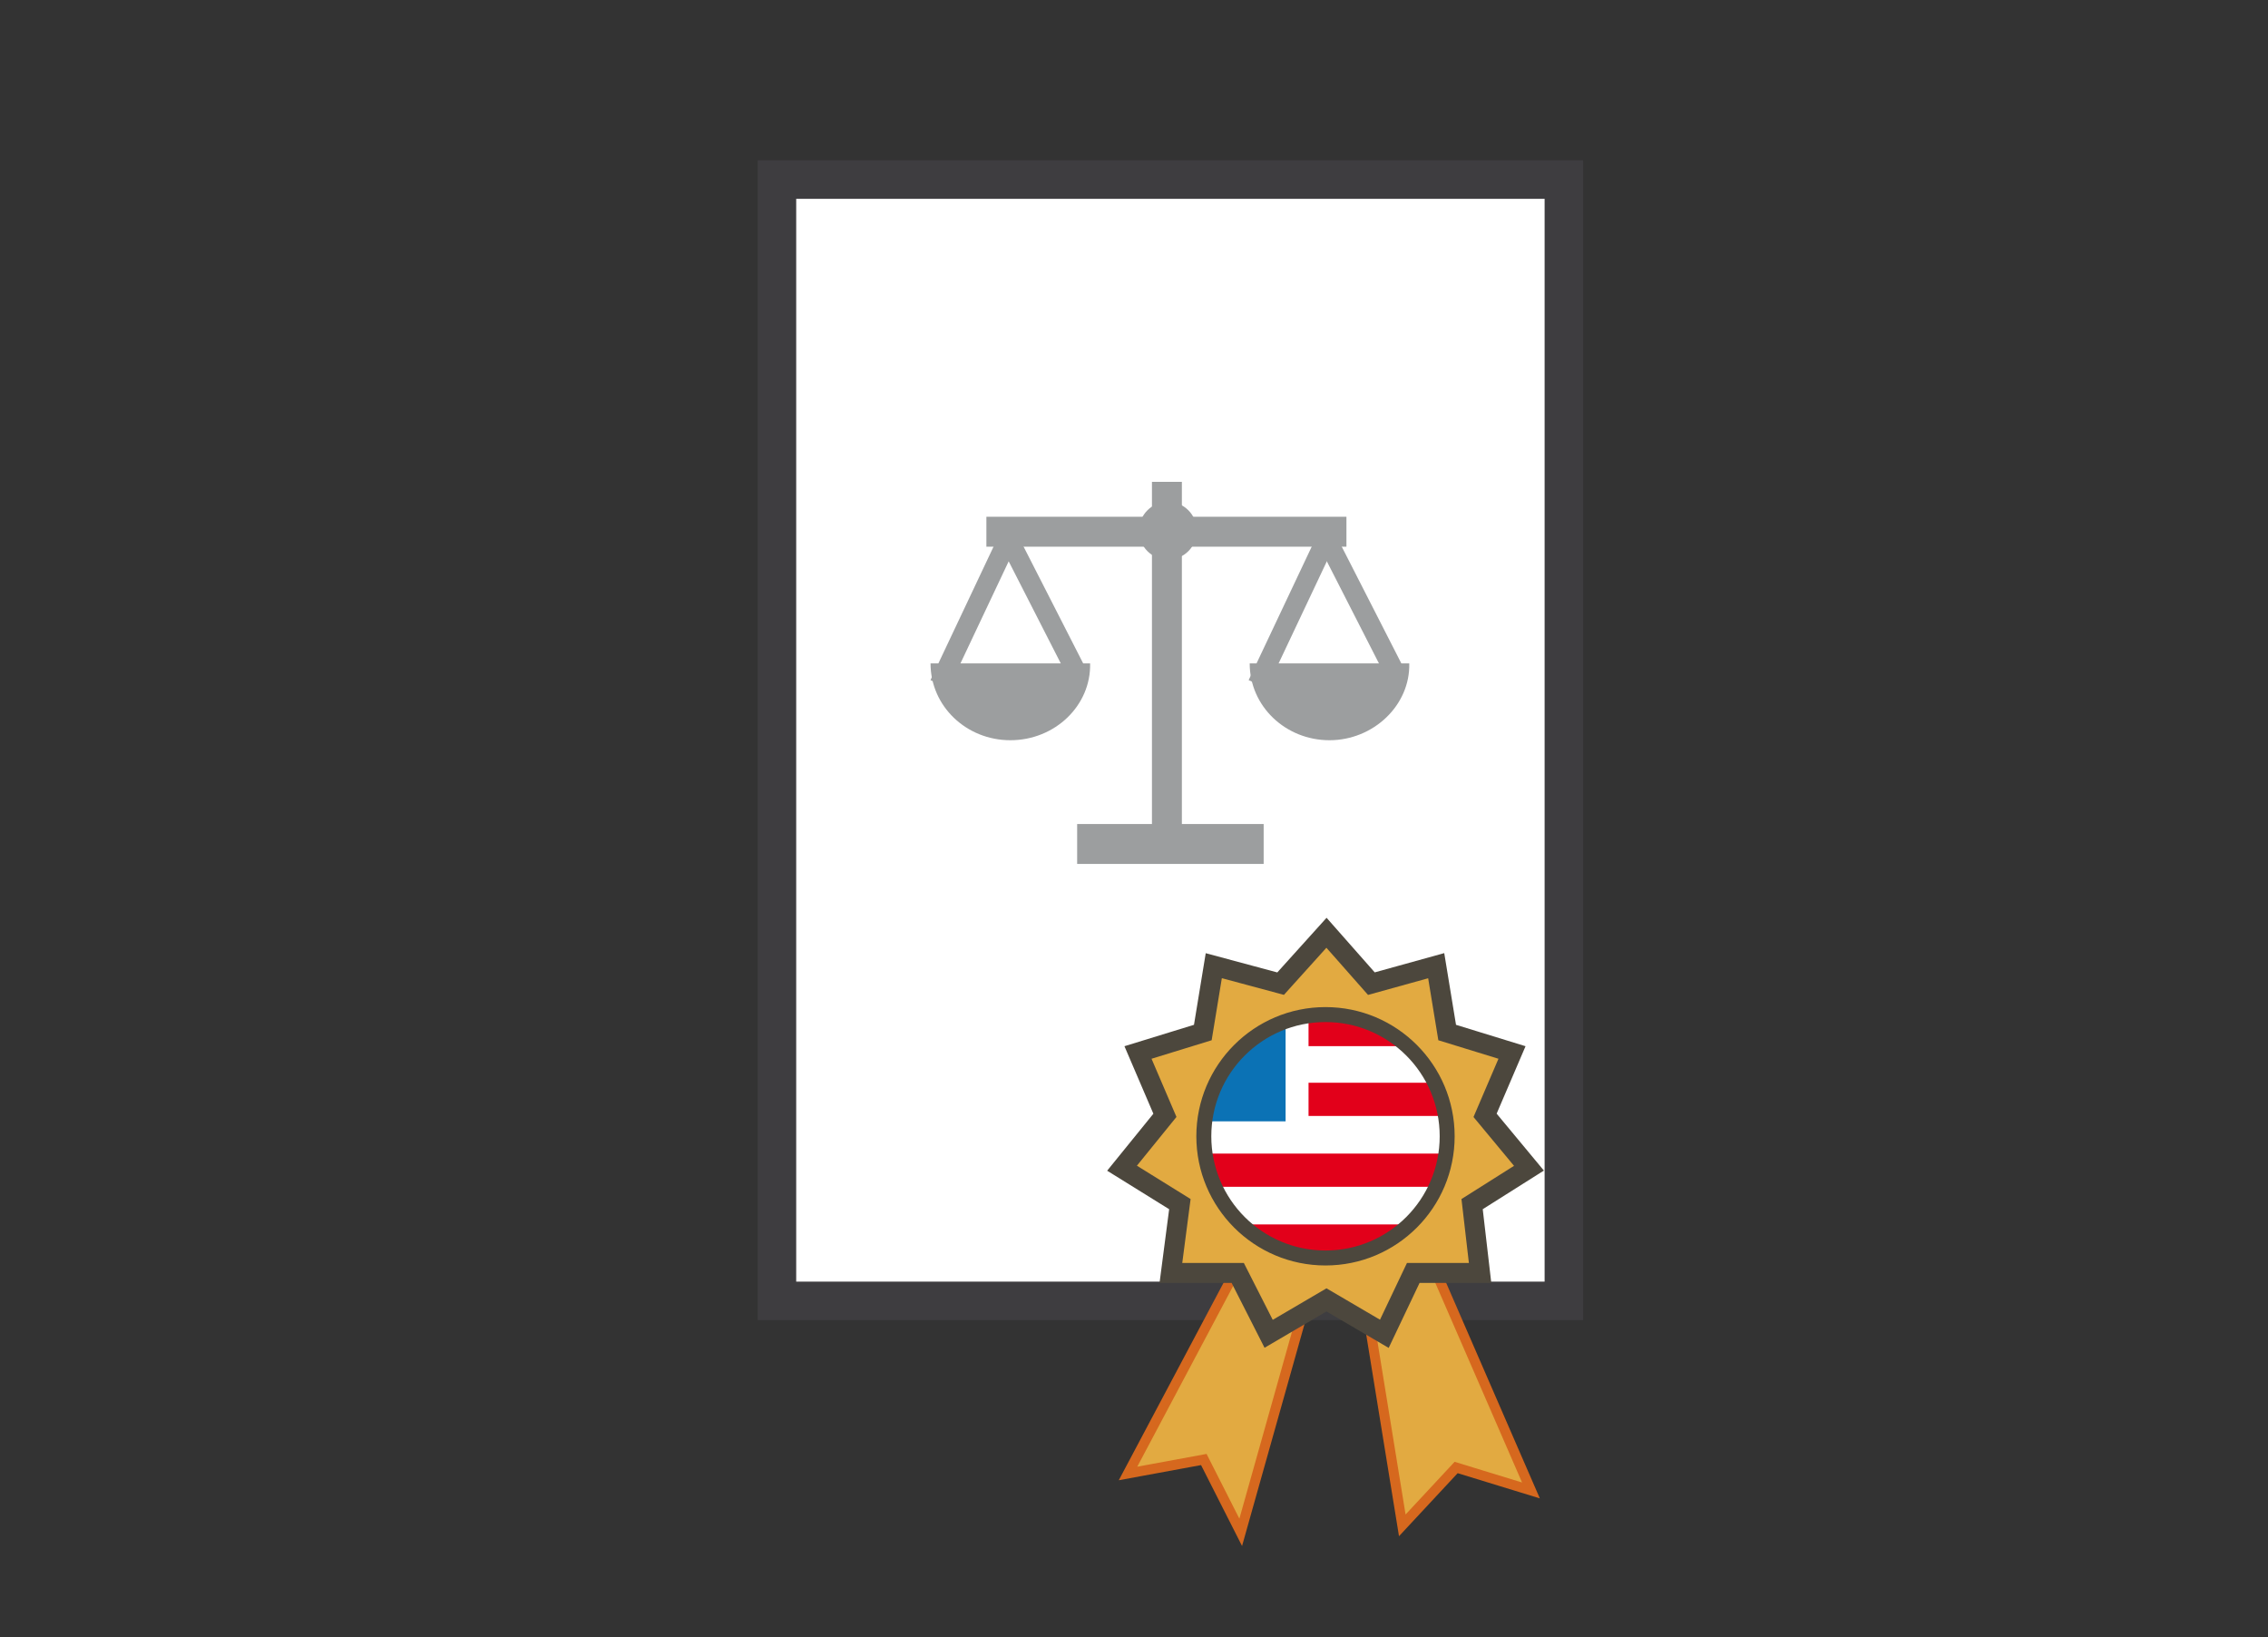 <?xml version="1.0" encoding="utf-8"?>
<!-- Generator: Adobe Illustrator 23.0.5, SVG Export Plug-In . SVG Version: 6.00 Build 0)  -->
<svg version="1.1" id="Capa_1" xmlns="http://www.w3.org/2000/svg" xmlns:xlink="http://www.w3.org/1999/xlink" x="0px" y="0px"
	 viewBox="0 0 227.4 164.1" style="enable-background:new 0 0 227.4 164.1;" xml:space="preserve">
<rect x="0" y="0" width="227.4" height="164.1" fill="#333333" stroke="none"/>
<style type="text/css">
	.st0{fill:#FFFFFF;stroke:#3E3D40;stroke-width:3.861;stroke-miterlimit:10;}
	.st1{fill:none;stroke:#9C9E9F;stroke-width:3.604;stroke-miterlimit:10;}
	.st2{fill:none;stroke:#9C9E9F;stroke-width:3;stroke-miterlimit:10;}
	.st3{fill:none;stroke:#9C9E9F;stroke-width:4;stroke-miterlimit:10;}
	.st4{fill:#9C9E9F;stroke:#9C9E9F;stroke-miterlimit:10;}
	.st5{fill:none;stroke:#9C9E9F;stroke-width:2;stroke-miterlimit:10;}
	.st6{fill:#9C9E9F;}
	.st7{fill:#E2AA41;stroke:#D6681E;stroke-miterlimit:10;}
	.st8{fill:#E2AA41;stroke:#4C473D;stroke-width:2;stroke-miterlimit:10;}
	.st9{clip-path:url(#SVGID_1_);}
	.st10{fill:#FFFFFF;}
	.st11{fill:none;stroke:#E2001A;stroke-width:3.33;stroke-miterlimit:10;}
	.st12{fill:#0B72B5;}
	.st13{fill:none;stroke:#4C473D;stroke-width:1.5;stroke-miterlimit:10;}
</style>
<g>
	<rect x="77.9" y="18" class="st0" width="78.9" height="112.4"/>
	<path class="st1" d="M133,45.6"/>
</g>
<g>
	<line class="st2" x1="117" y1="48.3" x2="117" y2="84.6"/>
	<line class="st3" x1="108" y1="84.6" x2="126.7" y2="84.6"/>
	<line class="st2" x1="98.9" y1="53.3" x2="135" y2="53.3"/>
	<circle class="st4" cx="117.1" cy="53.2" r="2.4"/>
	<g>
		<line class="st5" x1="101.1" y1="54" x2="94.2" y2="68.6"/>
		<line class="st5" x1="101.1" y1="54" x2="108.3" y2="68.1"/>
		<path class="st6" d="M101.3,74.2c-4.4,0-8-3.4-8-7.7c0,0,3.6,0,8,0s8,0,8,0C109.4,70.7,105.8,74.2,101.3,74.2z"/>
	</g>
	<g>
		<line class="st5" x1="133" y1="54" x2="126.1" y2="68.6"/>
		<line class="st5" x1="133" y1="54" x2="140.2" y2="68.1"/>
		<path class="st6" d="M133.3,74.2c-4.4,0-8-3.4-8-7.7c0,0,3.6,0,8,0s8,0,8,0C141.4,70.7,137.7,74.2,133.3,74.2z"/>
	</g>
</g>
<g>
	<polyline class="st7" points="124.3,126.6 113.1,147.7 120.7,146.3 124.4,153.6 131.1,129.8 	"/>
	<polygon class="st7" points="136.6,128.3 140.6,152.9 146,147.1 153.5,149.4 143.5,126.4 	"/>
	<polygon class="st8" points="133,93.5 137.5,98.6 144,96.8 145.1,103.5 151.6,105.5 148.9,111.8 153.3,117.1 147.6,120.7 
		148.4,127.6 141.7,127.6 138.8,133.7 133,130.3 127.2,133.7 124.1,127.6 117.4,127.6 118.3,120.7 112.5,117.1 116.8,111.8 
		114.1,105.5 120.6,103.5 121.7,96.8 128.4,98.6 	"/>
	<g>
		<g>
			<g>
				<defs>
					<circle id="SVGID_3_" cx="132.9" cy="113.9" r="12.2"/>
				</defs>
				<clipPath id="SVGID_1_">
					<use xlink:href="#SVGID_3_"  style="overflow:visible;"/>
				</clipPath>
				<g class="st9">
					<g>
						<path class="st10" d="M121.2,101.3h23.7v25.3h-23.7L121.2,101.3z"/>
						<g>
							<path class="st11" d="M131.2,103.2h13.9 M131.2,110.2h13.9 M121.2,117.3h23.9 M121.2,124.4h23.7"/>
							<path class="st12" d="M121.2,101.3h7.7v11.1h-7.7V101.3z"/>
						</g>
					</g>
				</g>
			</g>
		</g>
		<circle class="st13" cx="132.9" cy="113.9" r="12.2"/>
	</g>
</g>
</svg>
